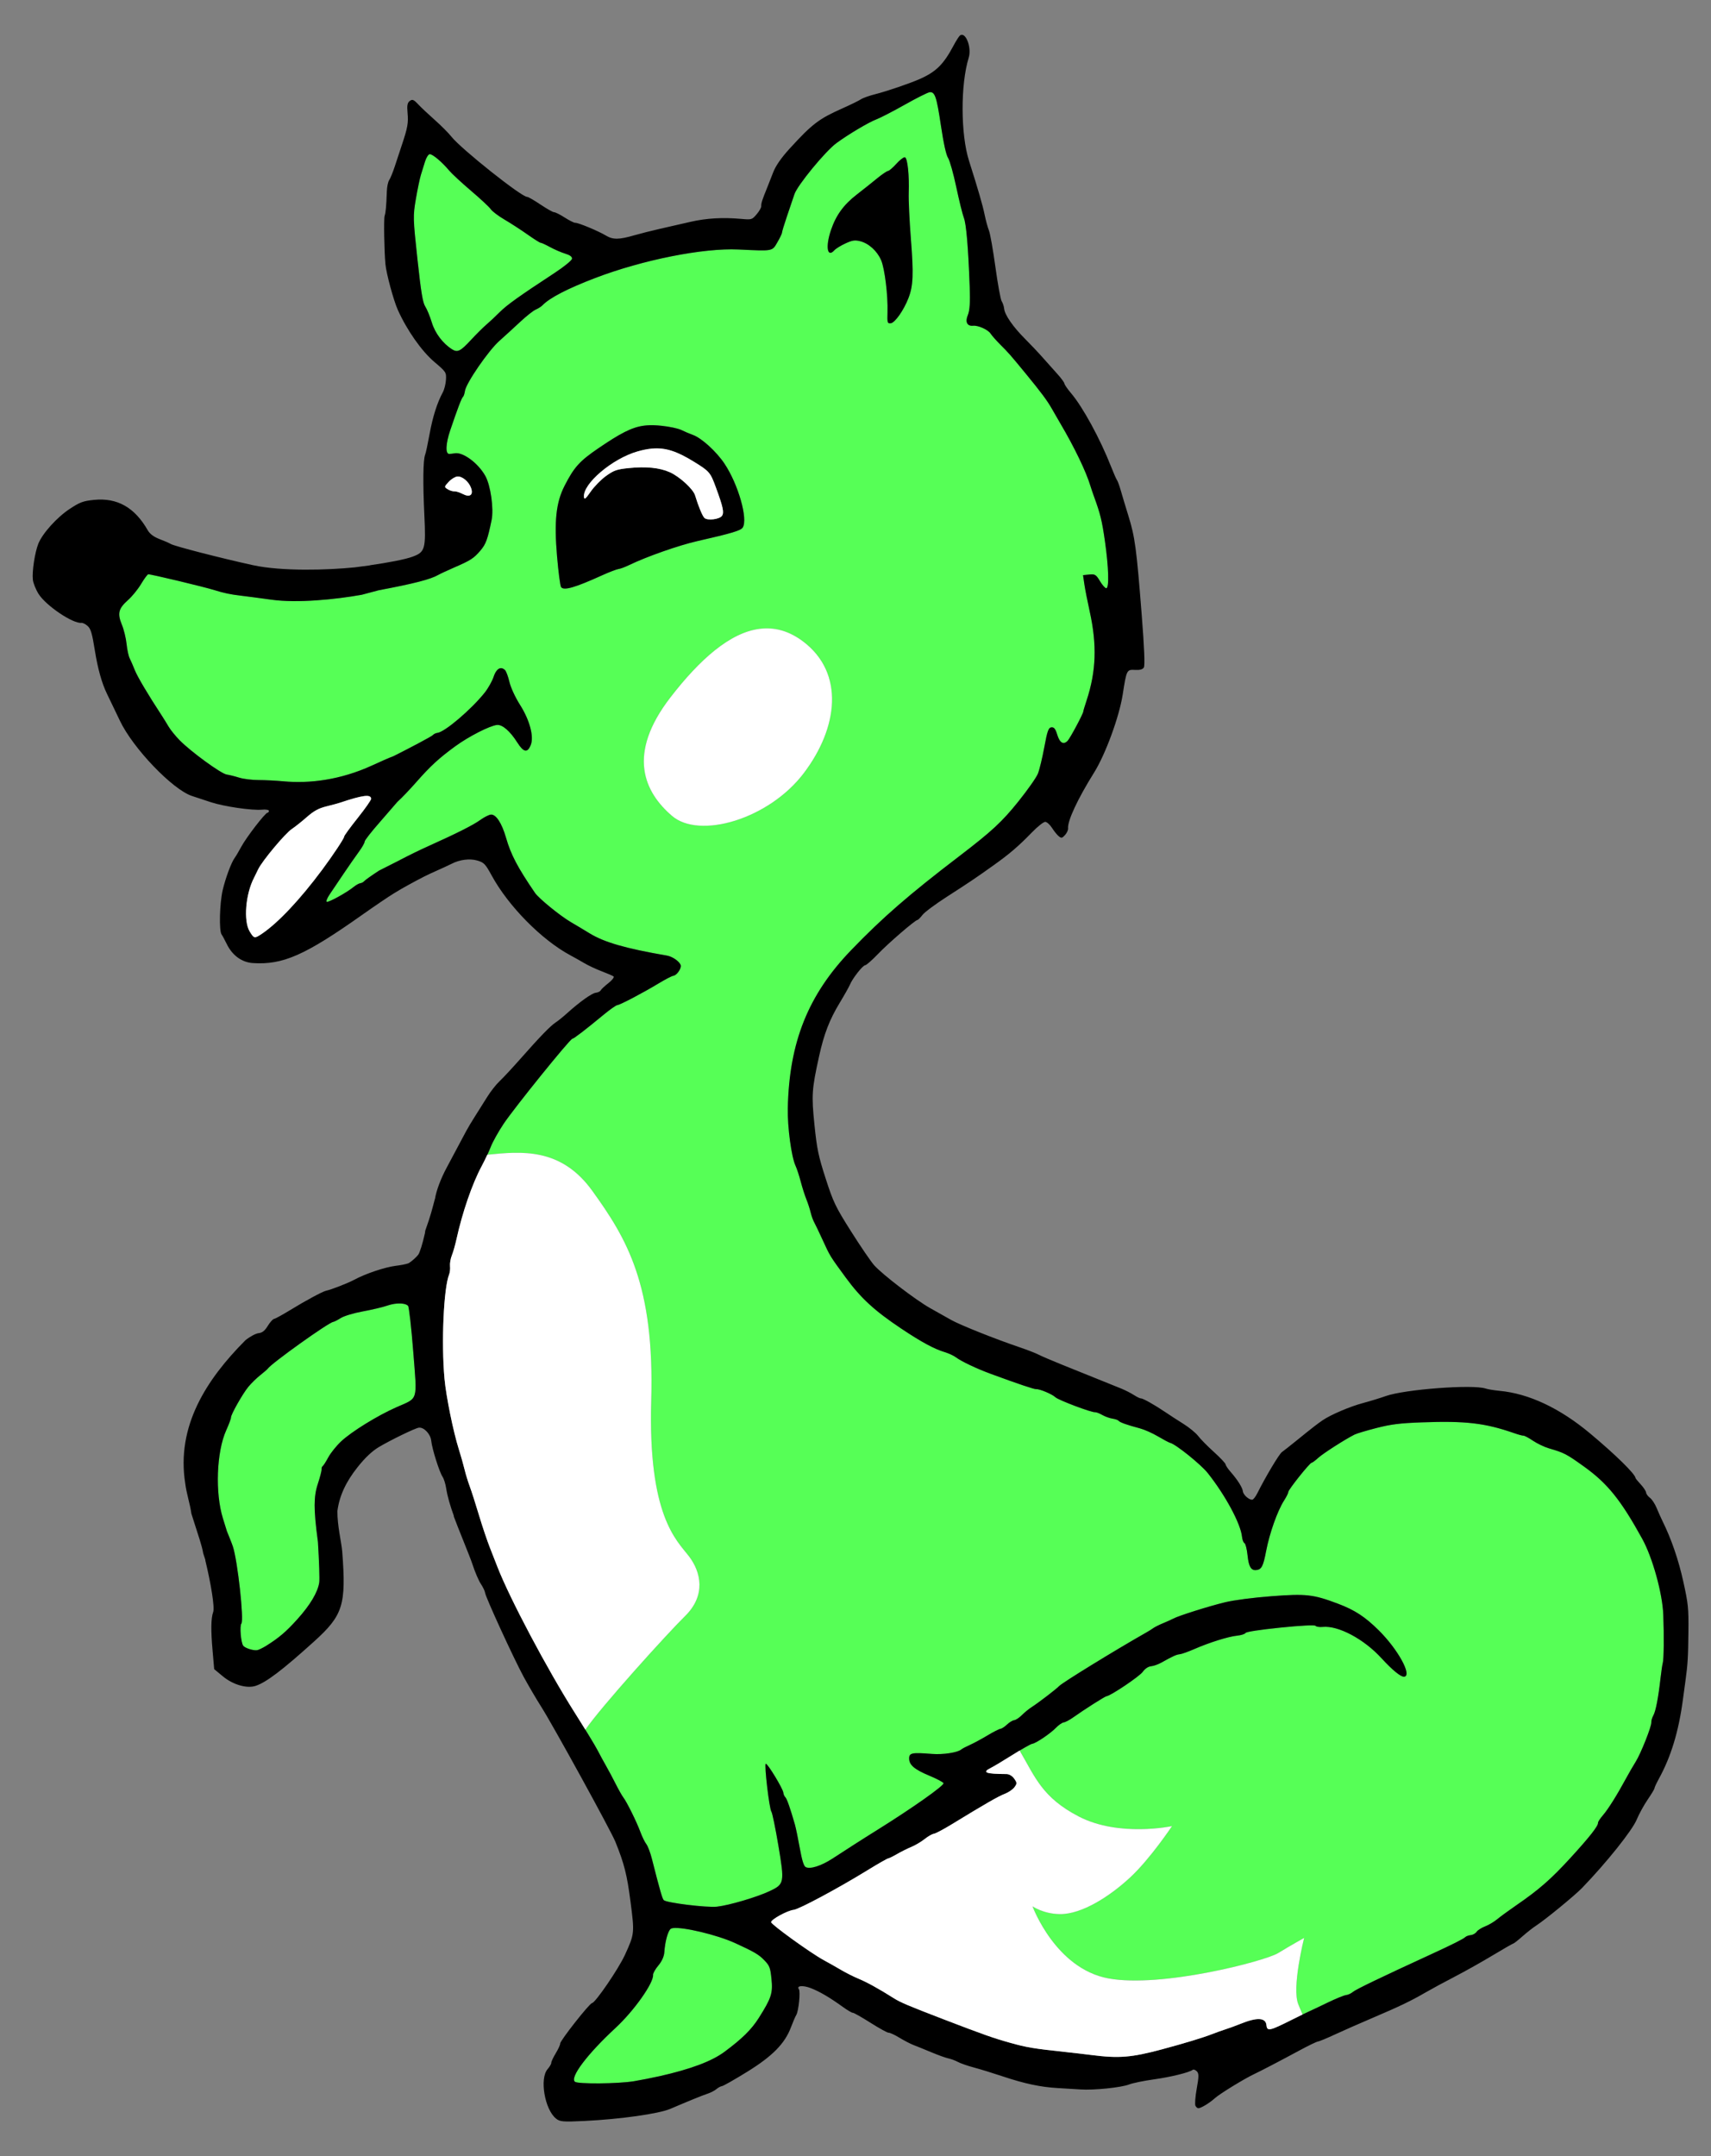 <?xml version="1.0" encoding="UTF-8"?>
<svg width="336.222" height="423.561" xmlns="http://www.w3.org/2000/svg" xmlns:svg="http://www.w3.org/2000/svg">
 <rect width="100%" height="100%" fill="#808080" stroke="none"/>
 <title>purple fox kid</title>
 <defs>
  <path fill="none" stroke="#28170b" d="m-84.411,28.032a-450.319,450.319 0 1 1 900.638,1110.322a-450.319,450.319 0 1 1 -900.638,-1110.322z" id="path3192-0"/>
  <path fill="none" stroke="#28170b" id="path3192-0-3" d="m-84.411,28.032a-450.319,450.319 0 1 1 900.638,1110.322a-450.319,450.319 0 1 1 -900.638,-1110.322z"/>
  <path fill="none" stroke="#28170b" d="m1205.66,-624.482a-450.319,450.319 0 1 1 900.638,1110.322a-450.319,450.319 0 1 1 -900.638,-1110.322z" id="path3192-3"/>
 </defs>
 <g>
  <title>Layer 1</title>
  <path fill="#56ff56" fill-rule="nonzero" id="path3103-0-0" d="m182.667,18.121c-0.353,0.036 -2.526,1.126 -4.826,2.422c-2.3,1.296 -4.815,2.596 -5.592,2.89c-1.525,0.577 -5.466,2.911 -7.874,4.673c-2.167,1.586 -7.669,8.278 -8.252,10.03c-0.271,0.813 -0.94,2.784 -1.482,4.377c-0.542,1.594 -0.974,3.016 -0.959,3.164c0.015,0.148 -0.384,0.997 -0.9,1.887c-1.06,1.829 -0.767,1.763 -7.68,1.442c-6.936,-0.322 -18.805,2.041 -28.107,5.591c-5.467,2.086 -8.967,3.9 -10.38,5.364c-0.266,0.276 -0.87,0.653 -1.34,0.85c-0.47,0.198 -1.835,1.281 -3.044,2.407c-1.208,1.126 -3.057,2.819 -4.11,3.754c-2.125,1.884 -6.525,8.274 -6.748,9.81c-0.078,0.541 -0.255,1.071 -0.393,1.177c-0.262,0.201 -1.08,2.357 -2.515,6.601c-0.875,2.589 -0.961,4.61 -0.188,4.602c0.245,-0.003 0.721,-0.052 1.047,-0.118c1.611,-0.328 4.653,1.911 6.064,4.465c1.03,1.863 1.675,6.44 1.218,8.651c-0.783,3.787 -1.114,4.713 -2.179,5.965c-1.337,1.572 -1.924,1.941 -5.209,3.364c-1.315,0.57 -2.695,1.215 -3.066,1.428c-1.541,0.886 -4.777,1.719 -11.733,3.027l-3.333,0.887c-5.287,0.944 -12.676,1.66 -17.662,0.978c-2.388,-0.326 -5.156,-0.697 -6.149,-0.811c-1.934,-0.222 -3.339,-0.513 -5.105,-1.073c-2.002,-0.635 -12.582,-3.164 -13.041,-3.117c-0.154,0.016 -0.788,0.879 -1.41,1.917c-0.622,1.038 -1.778,2.452 -2.566,3.15c-1.881,1.665 -2.114,2.62 -1.201,4.839c0.395,0.958 0.806,2.654 0.921,3.775c0.115,1.121 0.392,2.397 0.612,2.825c0.22,0.428 0.669,1.468 1.006,2.317c0.519,1.308 2.631,4.855 5.292,8.915c0.362,0.552 0.966,1.534 1.349,2.181c0.383,0.648 1.359,1.853 2.169,2.678c2.224,2.263 8.149,6.578 9.251,6.738c0.535,0.077 1.637,0.351 2.448,0.609c0.811,0.257 2.519,0.47 3.795,0.471c1.276,0.001 3.48,0.113 4.898,0.247c5.094,0.48 11.171,-0.261 17.348,-3.076c1.849,-0.843 3.265,-1.489 4.292,-1.865c3.273,-1.641 7.524,-3.887 7.739,-4.146c0.166,-0.201 0.564,-0.392 0.882,-0.425c1.427,-0.146 6.648,-4.587 9.295,-7.907c0.681,-0.855 1.467,-2.259 1.755,-3.123c0.335,-1.007 0.806,-1.582 1.312,-1.673c0.304,-0.054 0.617,0.066 0.93,0.373c0.231,0.227 0.616,1.271 0.861,2.32c0.259,1.108 1.138,3.014 2.102,4.535c1.888,2.979 2.753,6.238 2.086,7.871c-0.65,1.591 -1.398,1.454 -2.638,-0.5c-1.428,-2.251 -2.942,-3.558 -3.998,-3.45c-1.407,0.144 -5.555,2.261 -8.202,4.194c-3.234,2.362 -4.891,3.89 -7.685,7.073c-1.239,1.411 -2.847,3.09 -3.566,3.731c-0.049,0.044 -0.115,0.119 -0.172,0.174l-3.381,3.902c-1.671,1.895 -3.018,3.618 -2.997,3.841c0.019,0.223 -0.49,1.123 -1.134,2c-0.644,0.877 -2.011,2.84 -3.034,4.357c-1.022,1.517 -2.247,3.332 -2.721,4.035c-0.474,0.703 -0.725,1.347 -0.557,1.428c0.343,0.167 3.898,-1.79 5.247,-2.888c0.482,-0.393 1.09,-0.736 1.349,-0.762c0.259,-0.026 0.606,-0.211 0.772,-0.413c0.166,-0.202 1.472,-1.129 2.901,-2.058l4.167,-2.109l0,-0.011c1.82,-0.944 3.748,-1.892 5.63,-2.738c5.472,-2.459 8.743,-4.11 10.074,-5.076c0.763,-0.554 1.712,-1.033 2.098,-1.073c1.002,-0.102 2.159,1.659 2.981,4.512c0.97,3.371 2.255,5.816 5.704,10.869c0.748,1.095 4.985,4.541 7.077,5.756c0.939,0.545 2.581,1.529 3.646,2.181c2.896,1.774 7.054,2.972 15.221,4.378c1.146,0.197 2.628,1.283 2.699,1.977c0.071,0.689 -0.841,1.926 -1.469,1.99c-0.27,0.028 -1.58,0.709 -2.912,1.513c-3.085,1.863 -7.518,4.191 -8.096,4.25c-0.245,0.025 -1.412,0.842 -2.591,1.814c-3.811,3.142 -5.925,4.764 -6.245,4.797c-0.481,0.049 -11.406,13.57 -13.502,16.71c-1.021,1.529 -2.154,3.56 -2.517,4.505c-0.158,0.412 -0.413,0.972 -0.688,1.564c6.675,-0.664 14.45,-1.479 20.626,7.082c6.792,9.413 12.245,18.446 11.587,41.187c-0.658,22.741 5.014,27.473 7.406,30.598c2.392,3.124 3.38,7.69 -0.742,11.739c-3.619,3.555 -16.535,17.847 -19.608,22.329c1.134,1.84 2.075,3.415 2.369,3.984c0.462,0.893 1.223,2.295 1.689,3.106c0.465,0.811 1.309,2.391 1.875,3.51c0.565,1.12 1.247,2.335 1.524,2.699c0.716,0.942 2.608,4.766 3.358,6.793c0.35,0.945 0.877,2.02 1.169,2.389c0.293,0.369 0.787,1.684 1.101,2.92c1.594,6.271 2.049,7.828 2.332,8.091c0.564,0.525 8.463,1.492 10.433,1.276c2.402,-0.264 7.889,-1.882 10.391,-3.068c2.87,-1.36 2.925,-1.621 1.679,-9.002c-0.573,-3.395 -1.186,-6.349 -1.35,-6.563c-0.424,-0.552 -1.464,-9.406 -1.109,-9.442c0.377,-0.038 3.365,4.89 3.446,5.68c0.034,0.329 0.211,0.729 0.393,0.897c0.302,0.279 0.967,2.171 1.871,5.328c0.191,0.667 0.626,2.756 0.966,4.651c0.421,2.351 0.785,3.545 1.151,3.74c0.872,0.465 3.022,-0.213 5.25,-1.651c1.146,-0.739 3.06,-1.981 4.257,-2.754c1.197,-0.773 3.22,-2.046 4.483,-2.833c6.985,-4.353 13.301,-8.809 13.105,-9.244c-0.095,-0.211 -1.338,-0.868 -2.758,-1.458c-2.977,-1.237 -4.014,-2.129 -3.996,-3.428c0.015,-1.064 0.567,-1.169 4.473,-0.858c2.206,0.176 5.07,-0.268 5.796,-0.893c0.18,-0.155 0.943,-0.55 1.693,-0.887c0.751,-0.336 2.298,-1.173 3.434,-1.856c1.136,-0.682 2.28,-1.265 2.544,-1.297c0.263,-0.031 0.84,-0.404 1.286,-0.834c0.447,-0.429 1.082,-0.82 1.407,-0.857c0.325,-0.037 1.002,-0.48 1.505,-0.99c0.503,-0.509 1.361,-1.212 1.914,-1.567c1.363,-0.877 4.785,-3.495 5.429,-4.156c0.693,-0.711 10.884,-6.977 17.154,-10.538c0.464,-0.263 1.068,-0.638 1.341,-0.839c0.274,-0.202 1.113,-0.628 1.867,-0.938c0.753,-0.31 1.675,-0.724 2.047,-0.923c1.092,-0.583 6.993,-2.441 10.197,-3.216c1.759,-0.425 5.473,-0.911 9.155,-1.191c6.754,-0.515 8.17,-0.357 12.994,1.461c3.321,1.251 5.328,2.558 8.026,5.224c3.797,3.751 6.653,8.965 5.002,9.134c-0.633,0.065 -2.333,-1.324 -4.44,-3.628c-3.459,-3.782 -8.503,-6.468 -11.567,-6.156c-0.623,0.064 -1.253,-0.033 -1.393,-0.215c-0.155,-0.202 -2.858,-0.065 -6.922,0.35c-4.064,0.415 -6.739,0.827 -6.85,1.056c-0.1,0.206 -0.838,0.443 -1.652,0.526c-1.716,0.175 -5.407,1.325 -8.438,2.646c-1.163,0.507 -2.428,0.961 -2.819,1.001c-0.681,0.07 -1.3,0.348 -3.666,1.668c-0.585,0.327 -1.486,0.642 -1.992,0.694c-0.554,0.057 -1.196,0.486 -1.617,1.091c-0.612,0.88 -6.285,4.699 -7.126,4.797c-0.322,0.038 -4.335,2.588 -6.586,4.185c-0.692,0.491 -1.514,0.924 -1.82,0.955c-0.306,0.031 -0.992,0.503 -1.531,1.059c-1.1,1.135 -3.97,3.072 -4.663,3.141c-0.186,0.019 -1.192,0.574 -2.462,1.333c3.055,5.233 4.436,9.231 11.614,12.952c7.935,4.113 18.323,1.887 18.323,1.887c0,0 -4.27,6.396 -8.174,10.033c-3.904,3.638 -9.488,7.318 -13.9,7.251c-3.222,-0.05 -5.341,-1.529 -5.341,-1.529c0,0 4.495,12.249 14.927,14.164c10.431,1.915 30.75,-3.405 33.311,-4.962c2.562,-1.557 5.136,-2.989 5.136,-2.989c0,0 -2.496,9.843 -1.13,13.072c0.308,0.728 0.573,1.374 0.814,1.968c0.528,-0.255 0.984,-0.473 1.202,-0.569c0.469,-0.208 2.154,-1.007 3.743,-1.776c1.59,-0.769 3.213,-1.432 3.607,-1.472c0.394,-0.04 1.007,-0.323 1.363,-0.63c0.563,-0.485 5.498,-2.861 15.293,-7.36c4.241,-1.948 6.443,-3.056 6.778,-3.401c0.169,-0.174 0.652,-0.345 1.075,-0.389c0.423,-0.043 0.938,-0.338 1.149,-0.653c0.211,-0.315 0.968,-0.793 1.676,-1.063c0.708,-0.27 1.784,-0.916 2.397,-1.427c0.613,-0.511 2.307,-1.745 3.767,-2.748c4.463,-3.069 6.812,-5.128 10.694,-9.377c3.736,-4.088 5.388,-6.205 5.326,-6.81c-0.018,-0.178 0.418,-0.838 0.965,-1.47c1.041,-1.204 2.787,-3.997 4.564,-7.279c0.578,-1.067 1.422,-2.518 1.867,-3.224c1.008,-1.598 3.154,-7.006 3.078,-7.751c-0.031,-0.304 0.15,-0.914 0.397,-1.356c0.469,-0.84 0.969,-3.428 1.419,-7.392c0.147,-1.291 0.337,-2.594 0.429,-2.898c0.211,-0.697 0.265,-5.299 0.104,-9.466c-0.164,-4.231 -2.112,-11.252 -4.133,-14.921c-4.221,-7.662 -6.831,-10.898 -11.476,-14.226c-3.451,-2.472 -3.854,-2.677 -6.864,-3.558c-0.91,-0.267 -2.325,-0.946 -3.153,-1.507c-0.829,-0.561 -1.664,-1.001 -1.851,-0.982c-0.186,0.019 -1.021,-0.211 -1.858,-0.502c-5.701,-1.984 -9.526,-2.426 -18.089,-2.111c-4.312,0.158 -6.01,0.365 -8.886,1.097c-1.956,0.498 -3.923,1.084 -4.36,1.304c-1.873,0.94 -6.208,3.721 -7.137,4.576c-0.555,0.511 -1.135,0.941 -1.296,0.957c-0.392,0.04 -4.627,5.352 -4.586,5.753c0.018,0.174 -0.357,0.935 -0.842,1.692c-1.279,1.996 -2.836,6.376 -3.507,9.88c-0.578,3.021 -0.893,3.638 -1.947,3.756c-1.015,0.114 -1.485,-0.674 -1.712,-2.903c-0.124,-1.212 -0.394,-2.28 -0.6,-2.381c-0.206,-0.1 -0.425,-0.665 -0.485,-1.255c-0.262,-2.567 -3.263,-8.147 -6.742,-12.524c-1.353,-1.702 -6.306,-5.68 -7.373,-5.926c-0.243,-0.056 -1.322,-0.632 -2.404,-1.271c-1.082,-0.639 -2.68,-1.347 -3.551,-1.578c-2.524,-0.668 -3.94,-1.173 -4.176,-1.48c-0.121,-0.157 -0.654,-0.347 -1.192,-0.425c-0.537,-0.078 -1.448,-0.398 -2.014,-0.72c-0.566,-0.322 -1.203,-0.568 -1.427,-0.546c-0.718,0.073 -7.236,-2.391 -7.805,-2.949c-0.6,-0.59 -3.111,-1.645 -3.752,-1.579c-0.38,0.039 -3.421,-0.982 -8.856,-2.976c-2.851,-1.046 -5.851,-2.469 -6.936,-3.284c-0.428,-0.321 -1.394,-0.77 -2.142,-0.997c-2.14,-0.648 -4.597,-1.971 -8.639,-4.671c-5.23,-3.493 -7.893,-5.949 -10.841,-9.965c-3.128,-4.262 -3.089,-4.19 -4.616,-7.534c-0.685,-1.5 -1.421,-3.031 -1.63,-3.402c-0.209,-0.371 -0.512,-1.223 -0.673,-1.894c-0.16,-0.67 -0.537,-1.836 -0.844,-2.59c-0.307,-0.754 -0.801,-2.309 -1.1,-3.456c-0.299,-1.147 -0.758,-2.545 -1.02,-3.107c-0.813,-1.747 -1.6,-7.566 -1.522,-11.307c0.269,-12.999 4.01,-22.305 12.47,-31.077c6.188,-6.417 11.262,-10.822 21.293,-18.487c6.324,-4.832 8.343,-6.707 11.532,-10.677c1.81,-2.255 3.54,-4.711 3.846,-5.466c0.306,-0.755 0.875,-3.103 1.263,-5.213c0.583,-3.175 0.818,-3.841 1.386,-3.899c0.527,-0.054 0.798,0.277 1.149,1.421c0.5,1.635 1.219,2.065 2.043,1.23c0.498,-0.505 3.125,-5.431 3.088,-5.79c-0.01,-0.09 0.28,-1.033 0.632,-2.105c1.901,-5.769 2.083,-10.935 0.616,-17.557c-0.437,-1.97 -0.908,-4.367 -1.046,-5.334l-0.258,-1.758l1.236,-0.126c1.109,-0.113 1.332,0.019 2.095,1.302c0.468,0.786 1.026,1.412 1.246,1.389c0.579,-0.059 0.461,-4.12 -0.275,-9.249c-0.582,-4.051 -0.909,-5.373 -2.126,-8.703c-0.242,-0.662 -0.559,-1.593 -0.702,-2.069c-0.858,-2.87 -3.181,-7.694 -5.973,-12.413c-0.547,-0.925 -1.287,-2.215 -1.653,-2.864c-0.861,-1.527 -2.146,-3.252 -5.078,-6.818c-3.127,-3.804 -3.341,-4.049 -5.023,-5.731c-0.791,-0.791 -1.654,-1.768 -1.916,-2.168c-0.512,-0.782 -2.443,-1.646 -3.436,-1.545c-1.175,0.12 -1.596,-0.746 -1.029,-2.103c0.37,-0.886 0.475,-2.499 0.357,-5.678c-0.292,-7.809 -0.671,-12.207 -1.149,-13.441c-0.256,-0.661 -0.923,-3.367 -1.484,-6.014c-0.56,-2.648 -1.284,-5.223 -1.61,-5.723c-0.384,-0.587 -0.88,-2.834 -1.407,-6.357c-0.856,-5.716 -1.177,-6.659 -2.23,-6.552l-0.001,-0zm-98.238,12.172c-0.256,0.026 -0.665,0.67 -0.902,1.43c-0.237,0.76 -0.607,1.948 -0.822,2.648c-0.216,0.7 -0.662,2.833 -0.988,4.739c-0.57,3.336 -0.559,3.779 0.314,11.809c0.718,6.604 1.045,8.55 1.542,9.309c0.345,0.528 0.925,1.944 1.291,3.146c0.641,2.103 2.188,4.136 4.005,5.266c1.04,0.647 1.638,0.344 3.639,-1.821c1.06,-1.148 2.445,-2.522 3.077,-3.057c0.632,-0.536 1.804,-1.637 2.605,-2.44c1.41,-1.413 3.802,-3.123 10.808,-7.716c1.839,-1.206 3.376,-2.457 3.407,-2.779c0.038,-0.391 -0.405,-0.717 -1.34,-1c-0.77,-0.233 -2.125,-0.821 -2.998,-1.299c-0.874,-0.478 -1.698,-0.852 -1.836,-0.838c-0.138,0.014 -1.306,-0.729 -2.598,-1.641c-1.292,-0.912 -3.331,-2.228 -4.525,-2.928c-1.194,-0.7 -2.395,-1.613 -2.671,-2.024c-0.276,-0.412 -2.015,-2.031 -3.869,-3.608c-1.855,-1.577 -3.806,-3.385 -4.335,-4.017c-1.394,-1.669 -3.265,-3.235 -3.804,-3.18zm93.321,0.607c0.043,-0.007 0.075,-0.001 0.102,0.012c0.495,0.24 0.84,3.561 0.721,6.951c-0.05,1.442 0.141,5.496 0.417,9c0.557,7.058 0.461,9.287 -0.468,11.688c-0.925,2.391 -2.656,4.865 -3.475,4.949c-0.666,0.068 -0.709,-0.064 -0.645,-2.164c0.101,-3.316 -0.545,-8.563 -1.255,-10.219c-0.77,-1.794 -2.429,-3.309 -4.105,-3.729c-1.063,-0.266 -1.532,-0.196 -2.9,0.43c-0.897,0.41 -1.884,1.019 -2.181,1.349c-1.399,1.552 -1.776,-0.685 -0.672,-3.957c0.986,-2.918 2.486,-4.983 5.053,-6.972c1.327,-1.028 3.165,-2.494 4.084,-3.249c0.918,-0.755 1.858,-1.383 2.087,-1.406c0.228,-0.023 0.981,-0.679 1.68,-1.454c0.612,-0.678 1.262,-1.184 1.558,-1.23l0,0zm-51.171,52.713c0.164,-0.021 0.33,-0.037 0.496,-0.051c0.886,-0.071 1.814,-0.034 2.884,0.073c1.558,0.156 3.335,0.539 3.955,0.845c0.62,0.306 1.627,0.735 2.238,0.953c1.712,0.611 4.623,3.255 6.232,5.675c2.7,4.06 4.634,10.87 3.565,12.525c-0.384,0.594 -2.139,1.119 -8.916,2.661c-3.68,0.837 -9.92,3.03 -13.391,4.701c-0.818,0.394 -1.763,0.749 -2.105,0.784c-0.342,0.035 -1.786,0.586 -3.208,1.231c-5.344,2.424 -7.516,3.049 -8.069,2.329c-0.172,-0.223 -0.532,-2.956 -0.798,-6.073c-0.588,-6.889 -0.2,-10.551 1.476,-13.832c1.882,-3.686 2.966,-4.874 6.692,-7.407c4.236,-2.88 6.492,-4.098 8.949,-4.415l0,-0zm23.225,39.854c2.714,-0.218 5.397,0.563 8.033,2.558c8.144,6.165 6.914,16.914 0.059,25.907c-6.856,8.992 -20.446,12.968 -25.842,8.336c-5.396,-4.632 -9.002,-12.03 -0.304,-23.284c5.98,-7.737 12.083,-13.038 18.054,-13.518l-0,0zm-72.311,132.654c-0.474,0.073 -0.972,0.206 -1.456,0.372c-0.887,0.304 -3.04,0.805 -4.78,1.124c-1.772,0.325 -3.662,0.896 -4.294,1.297c-0.621,0.393 -1.282,0.733 -1.473,0.753c-0.889,0.091 -12.183,8.158 -12.876,9.198c-0.085,0.128 -0.749,0.704 -1.475,1.277c-0.727,0.573 -1.778,1.604 -2.342,2.291c-1.133,1.381 -3.463,5.503 -3.409,6.035c0.019,0.186 -0.4,1.31 -0.937,2.504c-1.901,4.219 -2.203,12.285 -0.642,17.303c0.212,0.682 0.51,1.604 0.78,2.507c0.456,1.129 0.94,2.3 1.177,3.013c0.924,2.775 2.215,14.468 1.668,15.139c-0.371,0.456 -0.093,3.773 0.367,4.356c0.349,0.443 1.841,0.938 2.654,0.877c0.292,-0.022 1.135,-0.42 1.872,-0.882c2.498,-1.564 3.9,-2.759 6.113,-5.218c2.508,-2.787 4.002,-5.291 4.293,-7.206c0.098,-0.645 -0.019,-4.084 -0.253,-7.935l-0.051,-0.396c-0.8,-6 -0.799,-8.555 0.014,-11.006c0.443,-1.336 0.778,-2.641 0.752,-2.898c-0.026,-0.257 0.067,-0.532 0.205,-0.612c0.139,-0.08 0.643,-0.867 1.116,-1.742c0.472,-0.875 1.612,-2.287 2.533,-3.147c2.048,-1.911 7.101,-5.034 10.825,-6.68c4.4,-1.945 4.11,-0.988 3.331,-10.944c-0.371,-4.737 -0.83,-8.781 -1.018,-8.983c-0.349,-0.377 -1.213,-0.529 -2.23,-0.441c-0.153,0.013 -0.305,0.023 -0.464,0.047l-0.001,0zm54.746,122.625c-0.199,0.028 -0.355,0.077 -0.442,0.146c-0.546,0.428 -1.114,2.511 -1.25,4.577c-0.056,0.846 -0.485,1.801 -1.181,2.629c-0.601,0.715 -1.065,1.543 -1.038,1.845c0.141,1.567 -3.745,7.06 -7.367,10.408c-5.522,5.104 -9.016,9.724 -7.986,10.572c0.583,0.479 8.503,0.412 11.597,-0.103c1.351,-0.225 3.633,-0.673 5.072,-0.997c6.078,-1.37 10.207,-2.922 12.683,-4.752c3.484,-2.574 5.351,-4.412 6.797,-6.704c2.465,-3.907 2.762,-4.839 2.476,-7.634c-0.229,-2.242 -0.368,-2.606 -1.462,-3.731c-1.042,-1.072 -1.983,-1.622 -5.679,-3.312c-3.616,-1.653 -10.3,-3.212 -12.22,-2.945z"/>
  <path fill="#000000" id="path2923-2" d="m188.951,6.837c-0.103,0.012 -0.208,0.053 -0.31,0.132c-0.188,0.144 -0.767,1.052 -1.287,2.027c-1.949,3.657 -3.403,5.099 -6.593,6.516c-1.912,0.849 -6.526,2.427 -8.706,2.974c-1.194,0.3 -2.488,0.759 -2.873,1.018c-0.385,0.259 -2.027,1.066 -3.653,1.789c-4.626,2.057 -5.929,3.05 -10.385,7.929c-1.627,1.782 -2.727,3.367 -3.207,4.631c-0.401,1.057 -0.941,2.429 -1.194,3.043c-0.955,2.317 -1.2,3.102 -1.15,3.585c0.028,0.274 -0.378,0.988 -0.896,1.597c-0.922,1.084 -0.985,1.103 -3.028,0.922c-3.682,-0.326 -6.832,-0.142 -9.955,0.57c-1.676,0.382 -4.373,1.001 -6.004,1.371c-1.63,0.37 -3.9,0.942 -5.044,1.273c-3.042,0.88 -4.215,0.892 -5.615,0.049c-1.484,-0.894 -5.464,-2.548 -6.019,-2.496c-0.215,0.02 -1.146,-0.447 -2.068,-1.038c-0.922,-0.591 -1.853,-1.055 -2.068,-1.038c-0.216,0.017 -1.425,-0.662 -2.685,-1.51c-1.26,-0.848 -2.44,-1.524 -2.618,-1.506c-1.003,0.102 -12.937,-9.377 -14.876,-11.816c-0.559,-0.703 -2.009,-2.168 -3.231,-3.249c-1.221,-1.081 -2.707,-2.474 -3.293,-3.098c-0.9,-0.957 -1.161,-1.064 -1.675,-0.676c-0.467,0.352 -0.566,0.902 -0.427,2.374c0.182,1.926 0.01,2.899 -1.139,6.316c-0.342,1.016 -0.944,2.839 -1.337,4.05c-0.393,1.211 -0.903,2.467 -1.131,2.792c-0.228,0.324 -0.436,1.313 -0.467,2.2c-0.103,2.953 -0.209,4.118 -0.44,4.862c-0.182,0.586 -0.076,6.871 0.161,9.439c0.174,1.875 1.603,7.157 2.436,9.006c1.811,4.021 4.677,8.095 7.188,10.227c2.291,1.945 2.357,2.034 2.274,3.492c-0.046,0.824 -0.332,1.942 -0.627,2.484c-1.091,2.001 -1.979,4.796 -2.59,8.159c-0.345,1.9 -0.738,3.751 -0.884,4.115c-0.392,0.976 -0.451,5.452 -0.152,11.723c0.325,6.808 0.161,7.373 -2.353,8.291c-1.464,0.534 -4.76,1.157 -8.293,1.661l0,0.022l-3.048,0.4c-5.252,0.536 -14.315,0.809 -19.992,-0.434c-6.335,-1.387 -15.437,-3.735 -16.123,-4.152c-0.314,-0.191 -1.319,-0.626 -2.24,-0.975c-1.101,-0.418 -1.889,-1.007 -2.294,-1.717c-2.567,-4.498 -6.008,-6.444 -10.579,-5.978c-2.136,0.218 -2.762,0.457 -4.738,1.755c-2.522,1.657 -5.393,4.834 -6.2,6.877c-0.677,1.713 -1.234,5.383 -1.067,7.022c0.073,0.707 0.592,1.989 1.151,2.86c1.478,2.302 6.702,5.816 8.392,5.644c0.271,-0.028 0.822,0.25 1.234,0.621c0.607,0.546 0.872,1.449 1.401,4.763c0.58,3.636 1.38,6.485 2.39,8.553c0.887,1.817 2.029,4.199 2.534,5.272c2.533,5.38 10.374,13.564 14.178,14.798c0.812,0.263 2.474,0.812 3.692,1.217c2.549,0.848 8.154,1.665 10.074,1.469c0.719,-0.073 1.318,0.026 1.338,0.22c0.02,0.194 -0.106,0.368 -0.284,0.386c-0.468,0.048 -4.169,4.86 -5.158,6.704c-0.462,0.862 -1.045,1.845 -1.294,2.184c-0.651,0.886 -1.79,3.947 -2.336,6.282c-0.62,2.656 -0.751,8.075 -0.209,8.763c0.143,0.182 0.599,1.028 1.017,1.881c1.088,2.222 2.956,3.575 5.118,3.714c5.895,0.38 10.216,-1.516 21.405,-9.422c2.418,-1.708 5.257,-3.639 6.32,-4.28l1.461,-0.874c1.7,-0.967 4.391,-2.429 5.766,-3.042c1.877,-0.836 3.717,-1.682 4.09,-1.878c0.779,-0.411 1.667,-0.679 2.539,-0.794c0.872,-0.115 1.74,-0.074 2.478,0.137c1.345,0.385 1.619,0.668 2.853,2.931c3.297,6.047 9.825,12.666 15.485,15.701c0.772,0.414 2.003,1.105 2.733,1.538c0.73,0.433 2.238,1.146 3.361,1.575c1.123,0.428 2.196,0.888 2.38,1.028c0.184,0.14 -0.261,0.731 -0.993,1.306c-0.732,0.574 -1.422,1.212 -1.527,1.427c-0.104,0.215 -0.534,0.434 -0.966,0.478c-0.774,0.079 -3.161,1.78 -5.715,4.085c-0.719,0.648 -1.683,1.425 -2.143,1.724c-1.042,0.678 -3.118,2.817 -6.911,7.117c-1.617,1.833 -3.478,3.832 -4.14,4.448c-0.662,0.616 -1.763,2.012 -2.437,3.103c-0.674,1.091 -1.745,2.792 -2.38,3.778c-0.634,0.986 -1.423,2.308 -1.752,2.933c-0.865,1.645 -2.796,5.265 -3.744,7.017c-1.252,2.315 -2.141,4.702 -2.386,6.332c0,-0.009 -0.01,-0.026 -0.014,-0.021c-0.555,2.076 -0.79,3.146 -1.894,6.237c-0.01,0.117 -0.027,0.294 -0.053,0.463c-0.021,0.136 -0.047,0.282 -0.077,0.443c0.029,-0.158 0.057,-0.308 0.077,-0.443c-0.01,0.038 -0.025,0.076 -0.033,0.115c-0.413,1.896 -0.994,3.756 -1.295,4.135c-0.304,0.383 -1.064,1.146 -1.882,1.664c-0.646,0.22 -1.461,0.369 -2.513,0.502c-2.188,0.277 -5.982,1.555 -8.225,2.769c-1.171,0.634 -4.49,1.927 -5.491,2.133c-0.656,0.135 -4.075,1.974 -6.934,3.73c-1.57,0.964 -3.041,1.769 -3.273,1.795c-0.233,0.026 -0.793,0.643 -1.242,1.376c-0.594,0.97 -1.088,1.36 -1.816,1.434c-0.55,0.056 -1.709,0.683 -2.579,1.389c-7.655,7.686 -13.612,16.859 -11.823,28.135c0.246,2.019 0.927,3.913 1.208,5.931c1.512,4.797 2.041,6.142 2.323,7.791l0.439,1.349l-0.033,0.004c1.127,4.639 1.878,9.296 1.552,10.178c-0.436,1.177 -0.471,3.619 -0.115,7.605l0.313,3.614l1.717,1.419c1.969,1.635 4.689,2.428 6.423,1.864c2.077,-0.675 5.271,-3.1 11.466,-8.697c5.72,-5.168 6.351,-7.171 5.558,-17.638c-0.135,-1.787 -0.985,-5.124 -0.952,-8.009c0.404,-3.029 1.673,-5.728 3.97,-8.623c1.458,-1.838 2.853,-3.151 4.148,-3.925c2.326,-1.389 7.182,-3.745 7.894,-3.828c1,-0.116 2.291,1.254 2.426,2.573c0.162,1.584 1.598,6.142 2.228,7.076c0.26,0.385 0.578,1.41 0.712,2.28c0.236,1.531 0.778,3.425 1.543,5.507c-0.041,-0.062 -0.085,-0.129 -0.104,-0.145c0.784,2.169 3.259,8.113 3.7,9.479c0.49,1.52 1.242,3.281 1.671,3.921c0.429,0.64 0.804,1.434 0.837,1.754c0.086,0.843 5.628,12.91 7.571,16.487c0.908,1.673 2.462,4.325 3.456,5.891c2.374,3.741 13.682,24.321 14.572,26.521c1.752,4.335 2.289,6.474 2.976,11.783c0.801,6.189 0.794,6.311 -1.116,10.472c-1.25,2.723 -5.794,9.367 -6.452,9.434c-0.506,0.052 -6.311,7.43 -6.257,7.953c0.022,0.222 -0.366,1.073 -0.866,1.895c-0.499,0.822 -0.895,1.664 -0.879,1.874c0.016,0.209 -0.313,0.775 -0.73,1.256c-1.599,1.843 -0.571,7.892 1.648,9.699c0.775,0.632 1.364,0.681 5.623,0.474c6.998,-0.34 14.58,-1.406 16.85,-2.378c3.54,-1.517 6.33,-2.654 7.366,-2.993c0.57,-0.187 1.337,-0.585 1.693,-0.887c0.356,-0.302 0.851,-0.566 1.11,-0.593c0.259,-0.027 2.465,-1.284 4.9,-2.786c4.985,-3.075 7.431,-5.55 8.638,-8.765c0.383,-1.02 0.853,-2.112 1.046,-2.426c0.455,-0.741 0.848,-4.609 0.51,-5.047c-0.535,-0.696 0.791,-0.818 2.342,-0.217c1.73,0.671 3.709,1.827 6.298,3.694c0.896,0.646 1.776,1.168 1.957,1.149c0.181,-0.018 1.747,0.865 3.479,1.964c1.731,1.099 3.335,1.979 3.567,1.955c0.232,-0.024 1.175,0.409 2.095,0.968c0.919,0.559 2.166,1.21 2.779,1.444c0.613,0.234 2.204,0.877 3.536,1.434c1.333,0.557 2.833,1.1 3.334,1.198c0.501,0.098 1.335,0.409 1.855,0.691c0.519,0.282 1.935,0.774 3.145,1.095c1.21,0.321 3.78,1.113 5.71,1.758c4.25,1.421 7.416,2.092 10.758,2.28c1.382,0.077 3.412,0.2 4.511,0.275c2.6,0.179 7.98,-0.374 9.544,-0.986c0.675,-0.264 2.877,-0.72 4.893,-1.001c3.327,-0.464 6.927,-1.354 7.613,-1.881c0.147,-0.113 0.498,0.025 0.778,0.3c0.419,0.412 0.419,1.009 -0.012,3.38c-0.287,1.583 -0.4,3.108 -0.256,3.393c0.144,0.285 0.416,0.504 0.607,0.484c0.577,-0.059 2.18,-1.043 3.221,-1.979c0.968,-0.871 5.742,-3.801 7.723,-4.736c1.342,-0.633 5.005,-2.54 8.903,-4.644c1.726,-0.932 3.343,-1.713 3.602,-1.739c0.26,-0.027 1.757,-0.646 3.327,-1.377c1.57,-0.731 4.941,-2.214 7.48,-3.295c5.278,-2.247 7.513,-3.324 10.373,-4.984c1.112,-0.645 3.698,-2.045 5.748,-3.107c2.05,-1.062 5.42,-2.958 7.498,-4.211c2.078,-1.253 3.879,-2.28 4.003,-2.293c0.124,-0.013 0.93,-0.652 1.785,-1.409c0.855,-0.757 2.064,-1.702 2.684,-2.103c1.767,-1.141 7.585,-5.909 9.013,-7.387c4.826,-4.996 9.876,-11.32 10.748,-13.441c0.442,-1.074 1.411,-2.833 2.153,-3.922c0.742,-1.088 1.347,-2.093 1.334,-2.221c-0.014,-0.128 0.383,-0.987 0.887,-1.908c2.37,-4.328 3.858,-9.227 4.691,-15.431c0.16,-1.194 0.392,-2.903 0.515,-3.799c0.439,-3.2 0.528,-4.583 0.579,-9.615c0.047,-4.666 -0.044,-5.504 -1.007,-9.865c-0.941,-4.262 -2.342,-8.343 -4.061,-11.817c-0.324,-0.654 -0.855,-1.847 -1.184,-2.644c-0.329,-0.798 -0.914,-1.686 -1.305,-1.974c-0.392,-0.288 -0.735,-0.757 -0.765,-1.048c-0.029,-0.291 -0.505,-1.011 -1.055,-1.598c-0.551,-0.587 -1.01,-1.155 -1.02,-1.256c-0.082,-0.806 -3.927,-4.572 -8.921,-8.745c-5.953,-4.975 -12.034,-7.834 -17.803,-8.373c-1.089,-0.102 -2.315,-0.308 -2.721,-0.447c-2.509,-0.859 -15.94,0.154 -19.651,1.482c-1.041,0.373 -3.058,0.992 -4.476,1.371c-2.558,0.685 -6.283,2.274 -7.886,3.359c-1.018,0.689 -2.122,1.545 -5.124,3.98c-1.268,1.029 -2.581,2.06 -2.91,2.293c-0.537,0.381 -3.226,4.886 -4.827,8.086c-0.336,0.672 -0.778,1.239 -0.986,1.26c-0.635,0.065 -1.782,-0.958 -1.852,-1.651c-0.075,-0.725 -1.063,-2.284 -2.445,-3.854c-0.499,-0.567 -0.927,-1.213 -0.949,-1.431c-0.022,-0.218 -1.058,-1.319 -2.301,-2.441c-1.243,-1.122 -2.631,-2.527 -3.085,-3.13c-0.454,-0.604 -1.768,-1.681 -2.921,-2.4c-1.153,-0.719 -2.74,-1.751 -3.522,-2.283c-2.069,-1.407 -4.436,-2.736 -4.792,-2.7c-0.17,0.017 -0.791,-0.28 -1.383,-0.662c-0.592,-0.381 -1.703,-0.95 -2.47,-1.264c-1.586,-0.649 -6.209,-2.514 -11.675,-4.706c-2.046,-0.821 -4.145,-1.724 -4.664,-1.999c-0.519,-0.275 -2.19,-0.921 -3.715,-1.438c-4.822,-1.637 -11.624,-4.352 -13.391,-5.345c-0.937,-0.527 -2.795,-1.572 -4.128,-2.321c-2.843,-1.597 -9.369,-6.588 -11.006,-8.421c-0.627,-0.702 -2.666,-3.683 -4.522,-6.619c-3.092,-4.89 -3.506,-5.757 -5.011,-10.415c-1.438,-4.454 -1.711,-5.763 -2.204,-10.557c-0.599,-5.829 -0.526,-6.948 0.91,-13.473c0.97,-4.404 2.047,-7.183 4.066,-10.517c0.927,-1.53 1.821,-3.123 1.991,-3.537c0.506,-1.231 2.493,-3.767 2.989,-3.817c0.253,-0.026 1.375,-1.01 2.498,-2.184c2.046,-2.139 7.298,-6.666 7.788,-6.716c0.144,-0.015 0.589,-0.466 0.991,-0.993c0.403,-0.527 2.55,-2.121 4.777,-3.554c4.468,-2.874 5.555,-3.6 9.222,-6.216c3.155,-2.25 4.909,-3.762 7.494,-6.429c1.13,-1.166 2.319,-2.103 2.642,-2.076c0.323,0.027 0.915,0.562 1.315,1.193c0.4,0.63 0.992,1.364 1.315,1.627c0.524,0.427 0.666,0.405 1.247,-0.239c0.358,-0.397 0.624,-0.985 0.592,-1.298c-0.147,-1.441 1.874,-5.785 5.123,-10.982c2.216,-3.546 4.927,-10.92 5.608,-15.291c0.762,-4.886 0.787,-4.948 2.437,-4.854c0.936,0.053 1.465,-0.093 1.714,-0.465c0.243,-0.362 0.105,-3.75 -0.418,-10.427c-1.017,-12.978 -1.32,-15.218 -2.599,-19.336c-0.591,-1.902 -1.277,-4.201 -1.536,-5.106c-0.259,-0.905 -0.589,-1.79 -0.725,-1.966c-0.136,-0.177 -0.66,-1.367 -1.162,-2.647c-2.132,-5.429 -5.534,-11.679 -7.861,-14.417c-0.691,-0.813 -1.273,-1.655 -1.295,-1.875c-0.023,-0.219 -0.629,-1.052 -1.348,-1.847c-0.719,-0.795 -2.033,-2.265 -2.921,-3.27c-0.887,-1.004 -2.485,-2.69 -3.537,-3.742c-2.307,-2.306 -3.92,-4.648 -4.043,-5.854c-0.049,-0.488 -0.271,-1.15 -0.484,-1.467c-0.214,-0.317 -0.767,-3.342 -1.232,-6.72c-0.465,-3.379 -1.035,-6.598 -1.267,-7.163c-0.232,-0.565 -0.618,-1.971 -0.854,-3.124c-0.387,-1.885 -1.297,-5.018 -3.064,-10.57c-1.661,-5.217 -1.689,-14.998 -0.063,-20.264c0.566,-1.833 -0.408,-4.613 -1.407,-4.495l0,0l0.004,-0.001zm-6.285,11.279c1.052,-0.107 1.374,0.835 2.23,6.552c0.527,3.523 1.024,5.769 1.407,6.357c0.326,0.499 1.05,3.075 1.61,5.723c0.56,2.648 1.228,5.354 1.484,6.014c0.478,1.234 0.858,5.632 1.149,13.441c0.119,3.179 0.015,4.792 -0.357,5.678c-0.568,1.357 -0.146,2.223 1.029,2.103c0.993,-0.101 2.924,0.763 3.436,1.545c0.262,0.4 1.125,1.377 1.916,2.168c1.682,1.682 1.896,1.928 5.023,5.731c2.932,3.566 4.217,5.292 5.078,6.818c0.366,0.649 1.105,1.939 1.653,2.864c2.792,4.719 5.114,9.544 5.973,12.413c0.142,0.476 0.46,1.407 0.702,2.069c1.218,3.33 1.545,4.651 2.126,8.703c0.736,5.129 0.854,9.19 0.275,9.249c-0.22,0.022 -0.778,-0.603 -1.246,-1.389c-0.763,-1.283 -0.986,-1.416 -2.095,-1.302l-1.236,0.126l0.258,1.758c0.138,0.967 0.61,3.364 1.046,5.334c1.467,6.622 1.285,11.788 -0.616,17.557c-0.353,1.072 -0.642,2.015 -0.632,2.105c0.037,0.359 -2.59,5.285 -3.088,5.79c-0.824,0.835 -1.543,0.405 -2.043,-1.23c-0.35,-1.145 -0.621,-1.475 -1.149,-1.421c-0.568,0.058 -0.803,0.724 -1.386,3.899c-0.388,2.11 -0.957,4.458 -1.263,5.213c-0.306,0.755 -2.036,3.211 -3.846,5.466c-3.188,3.97 -5.207,5.845 -11.532,10.677c-10.031,7.665 -15.105,12.07 -21.293,18.487c-8.461,8.773 -12.202,18.078 -12.47,31.077c-0.076,3.741 0.709,9.56 1.522,11.307c0.262,0.562 0.72,1.96 1.02,3.107c0.299,1.147 0.793,2.702 1.1,3.456c0.307,0.754 0.684,1.919 0.844,2.59c0.161,0.67 0.464,1.523 0.673,1.894c0.209,0.371 0.945,1.902 1.63,3.402c1.527,3.344 1.488,3.272 4.616,7.534c2.948,4.017 5.611,6.472 10.841,9.965c4.042,2.7 6.499,4.023 8.639,4.671c0.749,0.227 1.714,0.676 2.142,0.997c1.085,0.814 4.085,2.237 6.936,3.284c5.435,1.994 8.476,3.015 8.856,2.976c0.641,-0.065 3.151,0.99 3.752,1.579c0.569,0.558 7.088,3.023 7.805,2.949c0.224,-0.023 0.862,0.224 1.427,0.546c0.566,0.322 1.476,0.642 2.014,0.72c0.538,0.078 1.071,0.268 1.192,0.425c0.236,0.307 1.653,0.812 4.176,1.48c0.871,0.231 2.469,0.938 3.551,1.578c1.082,0.639 2.162,1.215 2.404,1.271c1.067,0.246 6.02,4.224 7.373,5.926c3.48,4.377 6.48,9.958 6.742,12.524c0.06,0.59 0.279,1.155 0.485,1.255c0.206,0.1 0.476,1.169 0.6,2.381c0.228,2.228 0.698,3.016 1.712,2.903c1.054,-0.118 1.369,-0.735 1.947,-3.756c0.671,-3.504 2.228,-7.884 3.507,-9.88c0.485,-0.757 0.86,-1.517 0.842,-1.692c-0.041,-0.402 4.194,-5.713 4.586,-5.753c0.161,-0.017 0.741,-0.447 1.296,-0.957c0.929,-0.855 5.264,-3.636 7.137,-4.576c0.437,-0.219 2.405,-0.806 4.36,-1.304c2.876,-0.732 4.574,-0.938 8.886,-1.097c8.563,-0.315 12.388,0.127 18.089,2.111c0.836,0.291 1.671,0.521 1.858,0.502c0.186,-0.019 1.022,0.421 1.851,0.982c0.828,0.561 2.243,1.24 3.153,1.507c3.01,0.881 3.413,1.086 6.864,3.558c4.646,3.328 7.256,6.565 11.477,14.226c2.021,3.668 3.969,10.689 4.133,14.921c0.161,4.166 0.107,8.768 -0.104,9.466c-0.092,0.304 -0.282,1.608 -0.429,2.898c-0.451,3.964 -0.95,6.552 -1.419,7.392c-0.247,0.442 -0.428,1.052 -0.397,1.356c0.076,0.746 -2.07,6.154 -3.078,7.751c-0.445,0.706 -1.289,2.156 -1.867,3.224c-1.777,3.281 -3.523,6.075 -4.564,7.279c-0.547,0.632 -0.983,1.292 -0.965,1.47c0.062,0.605 -1.59,2.722 -5.326,6.81c-3.882,4.249 -6.232,6.307 -10.694,9.377c-1.46,1.004 -3.154,2.238 -3.767,2.748c-0.612,0.511 -1.689,1.156 -2.397,1.427c-0.708,0.27 -1.464,0.749 -1.675,1.063c-0.211,0.314 -0.726,0.609 -1.149,0.652c-0.423,0.043 -0.907,0.214 -1.075,0.389c-0.334,0.345 -2.536,1.454 -6.777,3.402c-9.795,4.499 -14.731,6.875 -15.294,7.36c-0.356,0.306 -0.969,0.59 -1.363,0.63c-0.394,0.04 -2.018,0.703 -3.607,1.472c-1.59,0.769 -3.274,1.568 -3.744,1.776c-0.469,0.208 -1.923,0.911 -3.23,1.567c-4.476,2.247 -4.934,2.35 -5.063,1.086c-0.154,-1.505 -1.868,-1.577 -5.196,-0.217c-0.753,0.308 -1.992,0.761 -2.752,1.006c-0.76,0.244 -2,0.685 -2.754,0.984c-1.693,0.671 -5.511,1.826 -9.863,2.992c-5.951,1.594 -8.427,1.796 -13.802,1.108c-1.289,-0.165 -3.567,-0.429 -5.055,-0.588c-6.353,-0.678 -7.696,-0.904 -10.945,-1.815c-3.313,-0.929 -5.194,-1.591 -13.082,-4.618c-6.931,-2.66 -8.489,-3.321 -9.813,-4.16c-2.815,-1.785 -5.269,-3.139 -6.878,-3.802c-0.922,-0.381 -2.445,-1.142 -3.384,-1.695c-0.94,-0.553 -2.489,-1.435 -3.455,-1.955c-2.508,-1.351 -10.3,-6.966 -10.351,-7.462c-0.053,-0.52 3.205,-2.301 4.435,-2.426c1.035,-0.106 8.782,-4.259 14.441,-7.741c2.083,-1.282 3.94,-2.342 4.13,-2.362c0.19,-0.019 0.988,-0.417 1.773,-0.872c0.785,-0.456 2.038,-1.078 2.791,-1.389c0.753,-0.311 1.931,-1.009 2.607,-1.548c0.677,-0.539 1.486,-0.999 1.801,-1.031c0.315,-0.032 1.883,-0.862 3.481,-1.838c6.617,-4.042 9.167,-5.512 10.427,-5.993c0.731,-0.279 1.596,-0.86 1.919,-1.3c0.536,-0.73 0.533,-0.876 -0.039,-1.691c-0.371,-0.529 -0.987,-0.903 -1.508,-0.905c-4.154,-0.019 -4.896,-0.315 -3.058,-1.227c0.514,-0.255 2.443,-1.408 4.287,-2.567c1.844,-1.159 3.567,-2.126 3.817,-2.151c0.694,-0.067 3.564,-2.006 4.663,-3.141c0.539,-0.557 1.225,-1.028 1.531,-1.06c0.306,-0.031 1.129,-0.464 1.82,-0.955c2.251,-1.597 6.264,-4.147 6.586,-4.185c0.841,-0.098 6.514,-3.918 7.126,-4.797c0.42,-0.604 1.063,-1.034 1.617,-1.091c0.506,-0.052 1.407,-0.367 1.992,-0.694c2.365,-1.32 2.985,-1.598 3.665,-1.668c0.391,-0.04 1.657,-0.495 2.819,-1.001c3.03,-1.321 6.722,-2.47 8.438,-2.646c0.814,-0.083 1.552,-0.319 1.652,-0.526c0.111,-0.229 2.786,-0.641 6.85,-1.056c4.064,-0.415 6.767,-0.552 6.922,-0.35c0.14,0.182 0.771,0.278 1.393,0.215c3.063,-0.313 8.108,2.374 11.567,6.156c2.107,2.304 3.808,3.692 4.44,3.628c1.651,-0.169 -1.205,-5.383 -5.003,-9.134c-2.698,-2.666 -4.705,-3.973 -8.026,-5.224c-4.824,-1.818 -6.24,-1.976 -12.994,-1.461c-3.682,0.281 -7.396,0.766 -9.155,1.191c-3.204,0.775 -9.105,2.632 -10.197,3.216c-0.372,0.199 -1.293,0.612 -2.046,0.923c-0.753,0.31 -1.593,0.736 -1.867,0.938c-0.274,0.202 -0.878,0.576 -1.341,0.839c-6.271,3.561 -16.462,9.827 -17.154,10.538c-0.644,0.661 -4.066,3.279 -5.429,4.156c-0.552,0.355 -1.411,1.057 -1.914,1.567c-0.503,0.509 -1.18,0.952 -1.504,0.99c-0.325,0.037 -0.96,0.428 -1.407,0.857c-0.447,0.429 -1.023,0.803 -1.286,0.834c-0.263,0.031 -1.408,0.614 -2.544,1.297c-1.136,0.682 -2.684,1.52 -3.434,1.856c-0.751,0.336 -1.513,0.731 -1.694,0.887c-0.726,0.625 -3.59,1.068 -5.796,0.893c-3.906,-0.311 -4.458,-0.206 -4.473,0.858c-0.018,1.298 1.019,2.191 3.996,3.428c1.42,0.59 2.663,1.247 2.758,1.458c0.196,0.435 -6.12,4.89 -13.105,9.244c-1.263,0.787 -3.286,2.06 -4.483,2.833c-1.197,0.773 -3.111,2.015 -4.257,2.754c-2.228,1.438 -4.378,2.117 -5.25,1.651c-0.366,-0.195 -0.731,-1.389 -1.151,-3.74c-0.339,-1.895 -0.774,-3.984 -0.966,-4.651c-0.904,-3.157 -1.569,-5.05 -1.871,-5.328c-0.182,-0.168 -0.359,-0.567 -0.393,-0.897c-0.08,-0.791 -3.069,-5.719 -3.446,-5.68c-0.355,0.036 0.685,8.891 1.109,9.442c0.165,0.214 0.777,3.168 1.35,6.563c1.246,7.382 1.191,7.642 -1.679,9.002c-2.502,1.186 -7.989,2.804 -10.391,3.068c-1.97,0.216 -9.869,-0.751 -10.433,-1.276c-0.282,-0.263 -0.738,-1.82 -2.331,-8.091c-0.314,-1.237 -0.808,-2.551 -1.101,-2.92c-0.292,-0.369 -0.819,-1.444 -1.169,-2.389c-0.751,-2.027 -2.642,-5.852 -3.358,-6.793c-0.277,-0.364 -0.959,-1.579 -1.524,-2.699c-0.565,-1.12 -1.41,-2.699 -1.875,-3.51c-0.465,-0.811 -1.227,-2.213 -1.689,-3.106c-0.462,-0.893 -2.454,-4.162 -4.421,-7.264c-5.417,-8.542 -12.808,-22.476 -15.23,-28.706c-0.293,-0.755 -0.956,-2.453 -1.478,-3.774c-0.522,-1.32 -1.491,-4.192 -2.146,-6.382c-0.654,-2.19 -1.479,-4.755 -1.831,-5.7c-0.352,-0.945 -0.8,-2.425 -1.005,-3.287c-0.204,-0.862 -0.713,-2.657 -1.132,-3.988c-1.094,-3.479 -2.484,-10.313 -2.804,-13.807c-0.648,-7.089 -0.167,-17.865 0.915,-20.52c0.145,-0.356 0.224,-1.086 0.169,-1.623c-0.055,-0.537 0.106,-1.474 0.355,-2.088c0.25,-0.614 0.655,-2.02 0.896,-3.124c1.163,-5.313 3.104,-10.96 4.972,-14.423c0.616,-1.142 1.424,-2.85 1.787,-3.795c0.363,-0.945 1.496,-2.977 2.517,-4.505c2.096,-3.14 13.022,-16.661 13.502,-16.71c0.32,-0.033 2.434,-1.654 6.245,-4.797c1.179,-0.972 2.346,-1.789 2.591,-1.814c0.578,-0.059 5.011,-2.387 8.096,-4.25c1.332,-0.804 2.642,-1.485 2.912,-1.513c0.628,-0.064 1.54,-1.301 1.469,-1.99c-0.071,-0.694 -1.554,-1.779 -2.7,-1.977c-8.166,-1.406 -12.325,-2.603 -15.221,-4.378c-1.064,-0.652 -2.707,-1.636 -3.646,-2.181c-2.092,-1.215 -6.33,-4.661 -7.077,-5.756c-3.449,-5.052 -4.733,-7.498 -5.704,-10.869c-0.821,-2.854 -1.979,-4.615 -2.981,-4.512c-0.387,0.04 -1.335,0.519 -2.098,1.073c-1.332,0.966 -4.603,2.617 -10.074,5.076c-1.882,0.846 -3.81,1.794 -5.63,2.738l0,0.011l-4.167,2.109c-1.429,0.929 -2.735,1.855 -2.901,2.058c-0.166,0.202 -0.512,0.387 -0.772,0.413c-0.259,0.026 -0.867,0.37 -1.349,0.762c-1.349,1.099 -4.903,3.055 -5.247,2.888c-0.169,-0.082 0.082,-0.725 0.557,-1.428c0.474,-0.703 1.699,-2.518 2.721,-4.035c1.023,-1.517 2.39,-3.48 3.034,-4.357c0.644,-0.877 1.154,-1.777 1.134,-2c-0.019,-0.223 1.327,-1.946 2.997,-3.841l3.381,-3.902c0.057,-0.055 0.123,-0.13 0.172,-0.174c0.719,-0.642 2.327,-2.32 3.566,-3.731c2.794,-3.183 4.451,-4.711 7.685,-7.073c2.647,-1.933 6.795,-4.05 8.202,-4.194c1.056,-0.108 2.57,1.198 3.998,3.45c1.24,1.954 1.988,2.091 2.638,0.5c0.667,-1.633 -0.198,-4.892 -2.086,-7.871c-0.965,-1.521 -1.843,-3.427 -2.102,-4.535c-0.245,-1.049 -0.631,-2.094 -0.861,-2.32c-0.313,-0.307 -0.626,-0.428 -0.93,-0.373c-0.506,0.09 -0.977,0.666 -1.312,1.673c-0.288,0.863 -1.074,2.268 -1.755,3.123c-2.646,3.32 -7.868,7.761 -9.295,7.907c-0.319,0.033 -0.716,0.224 -0.882,0.425c-0.214,0.259 -4.465,2.505 -7.739,4.146c-1.027,0.377 -2.443,1.023 -4.292,1.865c-6.177,2.815 -12.253,3.556 -17.348,3.076c-1.418,-0.134 -3.622,-0.246 -4.898,-0.247c-1.276,-0.001 -2.983,-0.214 -3.794,-0.471c-0.811,-0.257 -1.913,-0.531 -2.448,-0.609c-1.103,-0.159 -7.028,-4.475 -9.251,-6.738c-0.81,-0.825 -1.786,-2.03 -2.169,-2.678c-0.383,-0.648 -0.987,-1.63 -1.349,-2.181c-2.662,-4.06 -4.773,-7.606 -5.292,-8.915c-0.337,-0.849 -0.786,-1.888 -1.006,-2.317c-0.22,-0.428 -0.497,-1.704 -0.612,-2.825c-0.115,-1.121 -0.526,-2.817 -0.921,-3.775c-0.913,-2.219 -0.68,-3.174 1.201,-4.839c0.788,-0.698 1.945,-2.112 2.566,-3.15c0.622,-1.038 1.256,-1.901 1.41,-1.917c0.459,-0.047 11.038,2.483 13.04,3.117c1.766,0.56 3.171,0.851 5.105,1.073c0.993,0.114 3.76,0.484 6.148,0.811c4.986,0.682 12.375,-0.035 17.662,-0.978l3.332,-0.887c6.956,-1.308 10.192,-2.141 11.733,-3.027c0.371,-0.213 1.75,-0.858 3.065,-1.428c3.285,-1.423 3.872,-1.792 5.209,-3.364c1.064,-1.251 1.396,-2.178 2.179,-5.965c0.457,-2.211 -0.188,-6.788 -1.218,-8.651c-1.412,-2.554 -4.454,-4.793 -6.064,-4.465c-0.326,0.066 -0.802,0.116 -1.047,0.118c-0.773,0.008 -0.687,-2.012 0.188,-4.602c1.435,-4.245 2.253,-6.4 2.515,-6.601c0.138,-0.106 0.314,-0.636 0.393,-1.177c0.223,-1.536 4.623,-7.925 6.748,-9.81c1.054,-0.934 2.902,-2.628 4.11,-3.754c1.208,-1.125 2.573,-2.209 3.043,-2.407c0.47,-0.198 1.074,-0.575 1.34,-0.85c1.412,-1.464 4.912,-3.277 10.379,-5.364c9.302,-3.55 21.171,-5.913 28.107,-5.591c6.913,0.321 6.62,0.387 7.68,-1.442c0.516,-0.89 0.915,-1.739 0.9,-1.887c-0.015,-0.148 0.417,-1.571 0.959,-3.164c0.542,-1.594 1.211,-3.565 1.482,-4.377c0.584,-1.752 6.086,-8.444 8.253,-10.03c2.408,-1.762 6.349,-4.096 7.874,-4.673c0.777,-0.294 3.292,-1.594 5.592,-2.89c2.3,-1.296 4.473,-2.386 4.826,-2.422l0,0l0.001,0zm-98.238,12.172c0.538,-0.055 2.409,1.511 3.804,3.18c0.529,0.633 2.48,2.441 4.335,4.017c1.855,1.577 3.593,3.196 3.87,3.608c0.276,0.412 1.477,1.324 2.671,2.024c1.194,0.7 3.232,2.015 4.525,2.928c1.292,0.912 2.461,1.655 2.598,1.641c0.138,-0.014 0.963,0.36 1.836,0.838c0.874,0.478 2.228,1.066 2.998,1.299c0.935,0.283 1.378,0.61 1.34,1c-0.031,0.322 -1.568,1.573 -3.407,2.779c-7.006,4.593 -9.398,6.302 -10.808,7.716c-0.801,0.803 -1.973,1.905 -2.605,2.44c-0.632,0.536 -2.017,1.909 -3.077,3.057c-2,2.165 -2.598,2.468 -3.639,1.821c-1.817,-1.13 -3.364,-3.164 -4.005,-5.266c-0.367,-1.202 -0.946,-2.619 -1.291,-3.146c-0.496,-0.759 -0.824,-2.705 -1.542,-9.309c-0.872,-8.03 -0.884,-8.474 -0.314,-11.809c0.326,-1.906 0.772,-4.039 0.988,-4.739c0.216,-0.7 0.585,-1.888 0.822,-2.648c0.237,-0.76 0.646,-1.404 0.902,-1.43zm93.321,0.607c-0.296,0.046 -0.946,0.552 -1.558,1.23c-0.699,0.774 -1.452,1.431 -1.68,1.454c-0.228,0.023 -1.168,0.651 -2.087,1.406c-0.918,0.755 -2.757,2.221 -4.084,3.249c-2.567,1.989 -4.067,4.053 -5.053,6.972c-1.105,3.271 -0.728,5.508 0.672,3.957c0.297,-0.33 1.284,-0.939 2.182,-1.349c1.368,-0.626 1.837,-0.696 2.9,-0.43c1.676,0.419 3.335,1.935 4.105,3.729c0.711,1.656 1.357,6.904 1.255,10.219c-0.065,2.1 -0.021,2.232 0.645,2.164c0.819,-0.084 2.55,-2.557 3.475,-4.949c0.929,-2.401 1.025,-4.631 0.468,-11.688c-0.277,-3.504 -0.468,-7.558 -0.417,-9c0.119,-3.39 -0.226,-6.711 -0.721,-6.951c-0.027,-0.013 -0.059,-0.018 -0.102,-0.012l-0,0l0,0zm-51.171,52.713c-2.457,0.317 -4.713,1.535 -8.949,4.415c-3.726,2.533 -4.81,3.721 -6.692,7.407c-1.675,3.281 -2.064,6.943 -1.476,13.832c0.266,3.117 0.627,5.85 0.799,6.073c0.553,0.72 2.725,0.095 8.069,-2.329c1.422,-0.645 2.866,-1.196 3.208,-1.231c0.342,-0.035 1.287,-0.389 2.105,-0.784c3.47,-1.671 9.711,-3.864 13.391,-4.701c6.777,-1.542 8.532,-2.067 8.916,-2.661c1.069,-1.655 -0.864,-8.466 -3.565,-12.525c-1.609,-2.42 -4.521,-5.063 -6.233,-5.675c-0.611,-0.218 -1.618,-0.647 -2.238,-0.953c-0.62,-0.306 -2.397,-0.689 -3.955,-0.845c-1.071,-0.107 -1.998,-0.145 -2.884,-0.073c-0.166,0.013 -0.333,0.03 -0.497,0.051l0,-0zm1.53,4.504c2.674,-0.239 4.951,0.541 8.295,2.61c3.029,1.874 3.183,2.05 4.301,5.102c1.391,3.799 1.609,4.84 1.174,5.489c-0.47,0.701 -2.876,0.992 -3.458,0.42c-0.4,-0.393 -1.194,-2.305 -1.835,-4.429c-0.378,-1.253 -3.04,-3.688 -4.981,-4.554c-1.987,-0.886 -4.668,-1.151 -8.043,-0.807c-2.338,0.239 -2.908,0.426 -4.459,1.537c-0.977,0.7 -2.332,2.082 -3.02,3.074c-1.005,1.448 -1.265,1.66 -1.329,1.072c-0.271,-2.574 5.53,-7.517 10.493,-8.943c1.033,-0.297 1.972,-0.491 2.863,-0.571zm-38.253,5.489c0.958,-0.098 2.281,1.005 2.718,2.265c0.474,1.368 -0.255,1.888 -1.631,1.17c-0.612,-0.32 -1.356,-0.551 -1.659,-0.522c-0.303,0.029 -0.883,-0.151 -1.29,-0.403c-0.721,-0.448 -0.725,-0.482 0.154,-1.443c0.495,-0.542 1.268,-1.021 1.708,-1.066zm-18.332,62.774c0.964,-0.124 1.366,0.052 1.413,0.514c0.023,0.225 -1.168,1.927 -2.647,3.783c-1.478,1.856 -2.675,3.499 -2.66,3.65c0.031,0.308 -2.176,3.638 -4.319,6.518c-4.343,5.836 -8.644,10.414 -11.819,12.558c-1.479,0.999 -1.57,0.982 -2.43,-0.432c-1.247,-2.048 -0.814,-7.358 0.862,-10.558c0.163,-0.311 0.525,-1.053 0.802,-1.643c0.76,-1.617 5.309,-7.059 6.617,-7.923c0.632,-0.418 1.96,-1.476 2.96,-2.354c1.353,-1.188 2.325,-1.721 3.801,-2.083c1.091,-0.267 2.29,-0.591 2.67,-0.719c2.259,-0.758 3.786,-1.186 4.75,-1.31zm6.433,99.694c1.017,-0.087 1.881,0.064 2.23,0.441c0.187,0.203 0.647,4.246 1.018,8.983c0.779,9.956 1.069,8.998 -3.332,10.944c-3.724,1.647 -8.777,4.769 -10.825,6.68c-0.921,0.859 -2.061,2.271 -2.533,3.147c-0.472,0.875 -0.977,1.662 -1.115,1.742c-0.139,0.08 -0.231,0.355 -0.205,0.612c0.027,0.257 -0.309,1.562 -0.752,2.898c-0.812,2.451 -0.814,5.006 -0.014,11.006l0.051,0.396c0.234,3.851 0.351,7.29 0.253,7.935c-0.291,1.916 -1.785,4.419 -4.293,7.206c-2.212,2.459 -3.615,3.654 -6.113,5.218c-0.738,0.462 -1.58,0.861 -1.872,0.882c-0.814,0.061 -2.305,-0.434 -2.654,-0.877c-0.459,-0.582 -0.738,-3.9 -0.367,-4.356c0.546,-0.671 -0.744,-12.364 -1.668,-15.139c-0.237,-0.713 -0.722,-1.884 -1.177,-3.013c-0.27,-0.903 -0.568,-1.826 -0.78,-2.507c-1.561,-5.018 -1.259,-13.085 0.641,-17.304c0.538,-1.194 0.956,-2.318 0.938,-2.504c-0.054,-0.532 2.276,-4.653 3.409,-6.035c0.564,-0.687 1.615,-1.718 2.342,-2.291c0.727,-0.573 1.39,-1.149 1.475,-1.277c0.693,-1.04 11.987,-9.107 12.876,-9.198c0.191,-0.019 0.852,-0.359 1.473,-0.752c0.633,-0.401 2.522,-0.972 4.294,-1.297c1.74,-0.319 3.893,-0.82 4.78,-1.124c0.645,-0.221 1.309,-0.367 1.92,-0.419l0,0l0.001,0zm8.951,15.265c0.258,1.979 0.617,4.375 1.02,6.709c-0.402,-2.334 -0.763,-4.73 -1.02,-6.709zm45.332,107.407c1.92,-0.268 8.604,1.292 12.22,2.945c3.696,1.689 4.637,2.24 5.679,3.312c1.094,1.125 1.234,1.489 1.462,3.731c0.285,2.796 -0.012,3.727 -2.476,7.634c-1.446,2.292 -3.313,4.13 -6.797,6.704c-2.476,1.829 -6.605,3.381 -12.683,4.752c-1.439,0.324 -3.721,0.773 -5.072,0.997c-3.094,0.515 -11.014,0.582 -11.597,0.103c-1.031,-0.848 2.464,-5.467 7.986,-10.572c3.621,-3.348 7.508,-8.841 7.367,-10.408c-0.027,-0.302 0.437,-1.131 1.038,-1.845c0.696,-0.828 1.125,-1.783 1.181,-2.629c0.136,-2.066 0.704,-4.148 1.25,-4.577c0.088,-0.069 0.244,-0.118 0.442,-0.145z"/>
  <path fill="#ffffff" id="path3075-7" d="m128.11,88.117c-0.891,0.08 -1.83,0.274 -2.863,0.571c-4.963,1.426 -10.764,6.37 -10.493,8.943c0.064,0.587 0.324,0.376 1.329,-1.072c0.688,-0.991 2.043,-2.374 3.02,-3.074c1.552,-1.111 2.121,-1.298 4.459,-1.537c3.375,-0.345 6.057,-0.08 8.043,0.807c1.941,0.866 4.603,3.301 4.981,4.554c0.641,2.124 1.435,4.036 1.835,4.429c0.583,0.572 2.988,0.281 3.458,-0.42c0.435,-0.649 0.217,-1.69 -1.174,-5.489c-1.117,-3.052 -1.272,-3.228 -4.301,-5.102c-3.344,-2.069 -5.621,-2.849 -8.294,-2.61zm-38.253,5.489c-0.441,0.045 -1.213,0.525 -1.708,1.066c-0.878,0.961 -0.875,0.995 -0.154,1.443c0.407,0.252 0.987,0.433 1.29,0.403c0.303,-0.029 1.047,0.202 1.659,0.522c1.377,0.718 2.105,0.198 1.631,-1.17c-0.436,-1.26 -1.76,-2.363 -2.718,-2.265zm59.385,29.918c-5.792,0.754 -11.698,5.965 -17.491,13.46c-8.698,11.253 -5.093,18.652 0.304,23.284c5.396,4.632 18.986,0.656 25.842,-8.336c6.856,-8.992 8.086,-19.742 -0.059,-25.907c-2.636,-1.995 -5.319,-2.776 -8.033,-2.558c-0.187,0.015 -0.376,0.033 -0.563,0.058l0,-0zm-77.717,32.856c-0.964,0.124 -2.491,0.552 -4.75,1.31c-0.379,0.127 -1.579,0.451 -2.67,0.719c-1.476,0.362 -2.448,0.894 -3.801,2.083c-0.999,0.878 -2.328,1.936 -2.96,2.354c-1.308,0.865 -5.857,6.306 -6.617,7.923c-0.277,0.59 -0.639,1.332 -0.802,1.643c-1.676,3.2 -2.109,8.51 -0.862,10.558c0.861,1.414 0.951,1.431 2.43,0.432c3.175,-2.143 7.476,-6.722 11.819,-12.558c2.143,-2.88 4.35,-6.209 4.319,-6.518c-0.015,-0.151 1.181,-1.794 2.66,-3.65c1.479,-1.856 2.67,-3.557 2.647,-3.783c-0.047,-0.461 -0.449,-0.638 -1.413,-0.514zm24.23,70.447c-0.355,0.765 -0.752,1.587 -1.099,2.231c-1.867,3.462 -3.809,9.11 -4.972,14.423c-0.242,1.104 -0.647,2.51 -0.896,3.124c-0.25,0.614 -0.409,1.551 -0.356,2.088c0.055,0.537 -0.023,1.267 -0.169,1.623c-1.082,2.655 -1.563,13.431 -0.915,20.52c0.319,3.494 1.71,10.328 2.804,13.807c0.418,1.331 0.927,3.125 1.132,3.988c0.204,0.862 0.652,2.342 1.005,3.287c0.352,0.945 1.176,3.51 1.831,5.7c0.654,2.19 1.624,5.061 2.146,6.382c0.522,1.32 1.185,3.019 1.478,3.774c2.422,6.231 9.813,20.164 15.23,28.706c0.714,1.126 1.406,2.232 2.052,3.28c3.074,-4.482 15.988,-18.773 19.608,-22.329c4.121,-4.049 3.134,-8.614 0.742,-11.739c-2.392,-3.124 -8.064,-7.857 -7.406,-30.598c0.658,-22.741 -4.795,-31.774 -11.587,-41.187c-6.174,-8.557 -13.953,-7.746 -20.626,-7.082zm104.607,117.032c-0.425,0.254 -0.882,0.539 -1.343,0.828c-1.844,1.159 -3.773,2.313 -4.287,2.567c-1.838,0.911 -1.096,1.207 3.058,1.226c0.522,0.004 1.137,0.376 1.508,0.905c0.572,0.815 0.575,0.961 0.039,1.691c-0.323,0.44 -1.188,1.021 -1.919,1.3c-1.26,0.481 -3.81,1.951 -10.427,5.993c-1.598,0.976 -3.166,1.806 -3.481,1.838c-0.315,0.032 -1.125,0.492 -1.801,1.031c-0.677,0.539 -1.854,1.238 -2.607,1.548c-0.753,0.311 -2.005,0.933 -2.791,1.389c-0.785,0.456 -1.583,0.853 -1.773,0.872c-0.19,0.019 -2.046,1.08 -4.13,2.362c-5.658,3.482 -13.405,7.635 -14.441,7.741c-1.23,0.126 -4.488,1.907 -4.435,2.426c0.05,0.496 7.842,6.111 10.351,7.462c0.966,0.52 2.516,1.403 3.455,1.955c0.939,0.553 2.462,1.314 3.384,1.695c1.608,0.663 4.062,2.017 6.878,3.802c1.324,0.839 2.882,1.501 9.813,4.16c7.888,3.027 9.769,3.689 13.082,4.618c3.249,0.911 4.593,1.137 10.945,1.815c1.488,0.159 3.766,0.423 5.055,0.588c5.375,0.688 7.851,0.485 13.802,-1.108c4.353,-1.165 8.17,-2.321 9.863,-2.992c0.754,-0.299 1.994,-0.739 2.754,-0.984c0.76,-0.244 1.998,-0.698 2.752,-1.006c3.328,-1.361 5.042,-1.288 5.196,0.217c0.129,1.264 0.587,1.162 5.063,-1.086c0.701,-0.352 1.417,-0.703 2.028,-0.999c-0.242,-0.594 -0.506,-1.24 -0.814,-1.968c-1.366,-3.229 1.129,-13.072 1.129,-13.072c0,0 -2.574,1.431 -5.136,2.989c-2.562,1.557 -22.88,6.877 -33.312,4.962c-10.431,-1.915 -14.927,-14.164 -14.927,-14.164c0,0 2.119,1.479 5.341,1.529c4.412,0.068 9.995,-3.613 13.9,-7.251c3.904,-3.638 8.174,-10.033 8.174,-10.033c0,0 -10.388,2.227 -18.323,-1.887c-7.184,-3.724 -8.565,-7.724 -11.626,-12.962l-0,0z"/>
 </g>
</svg>